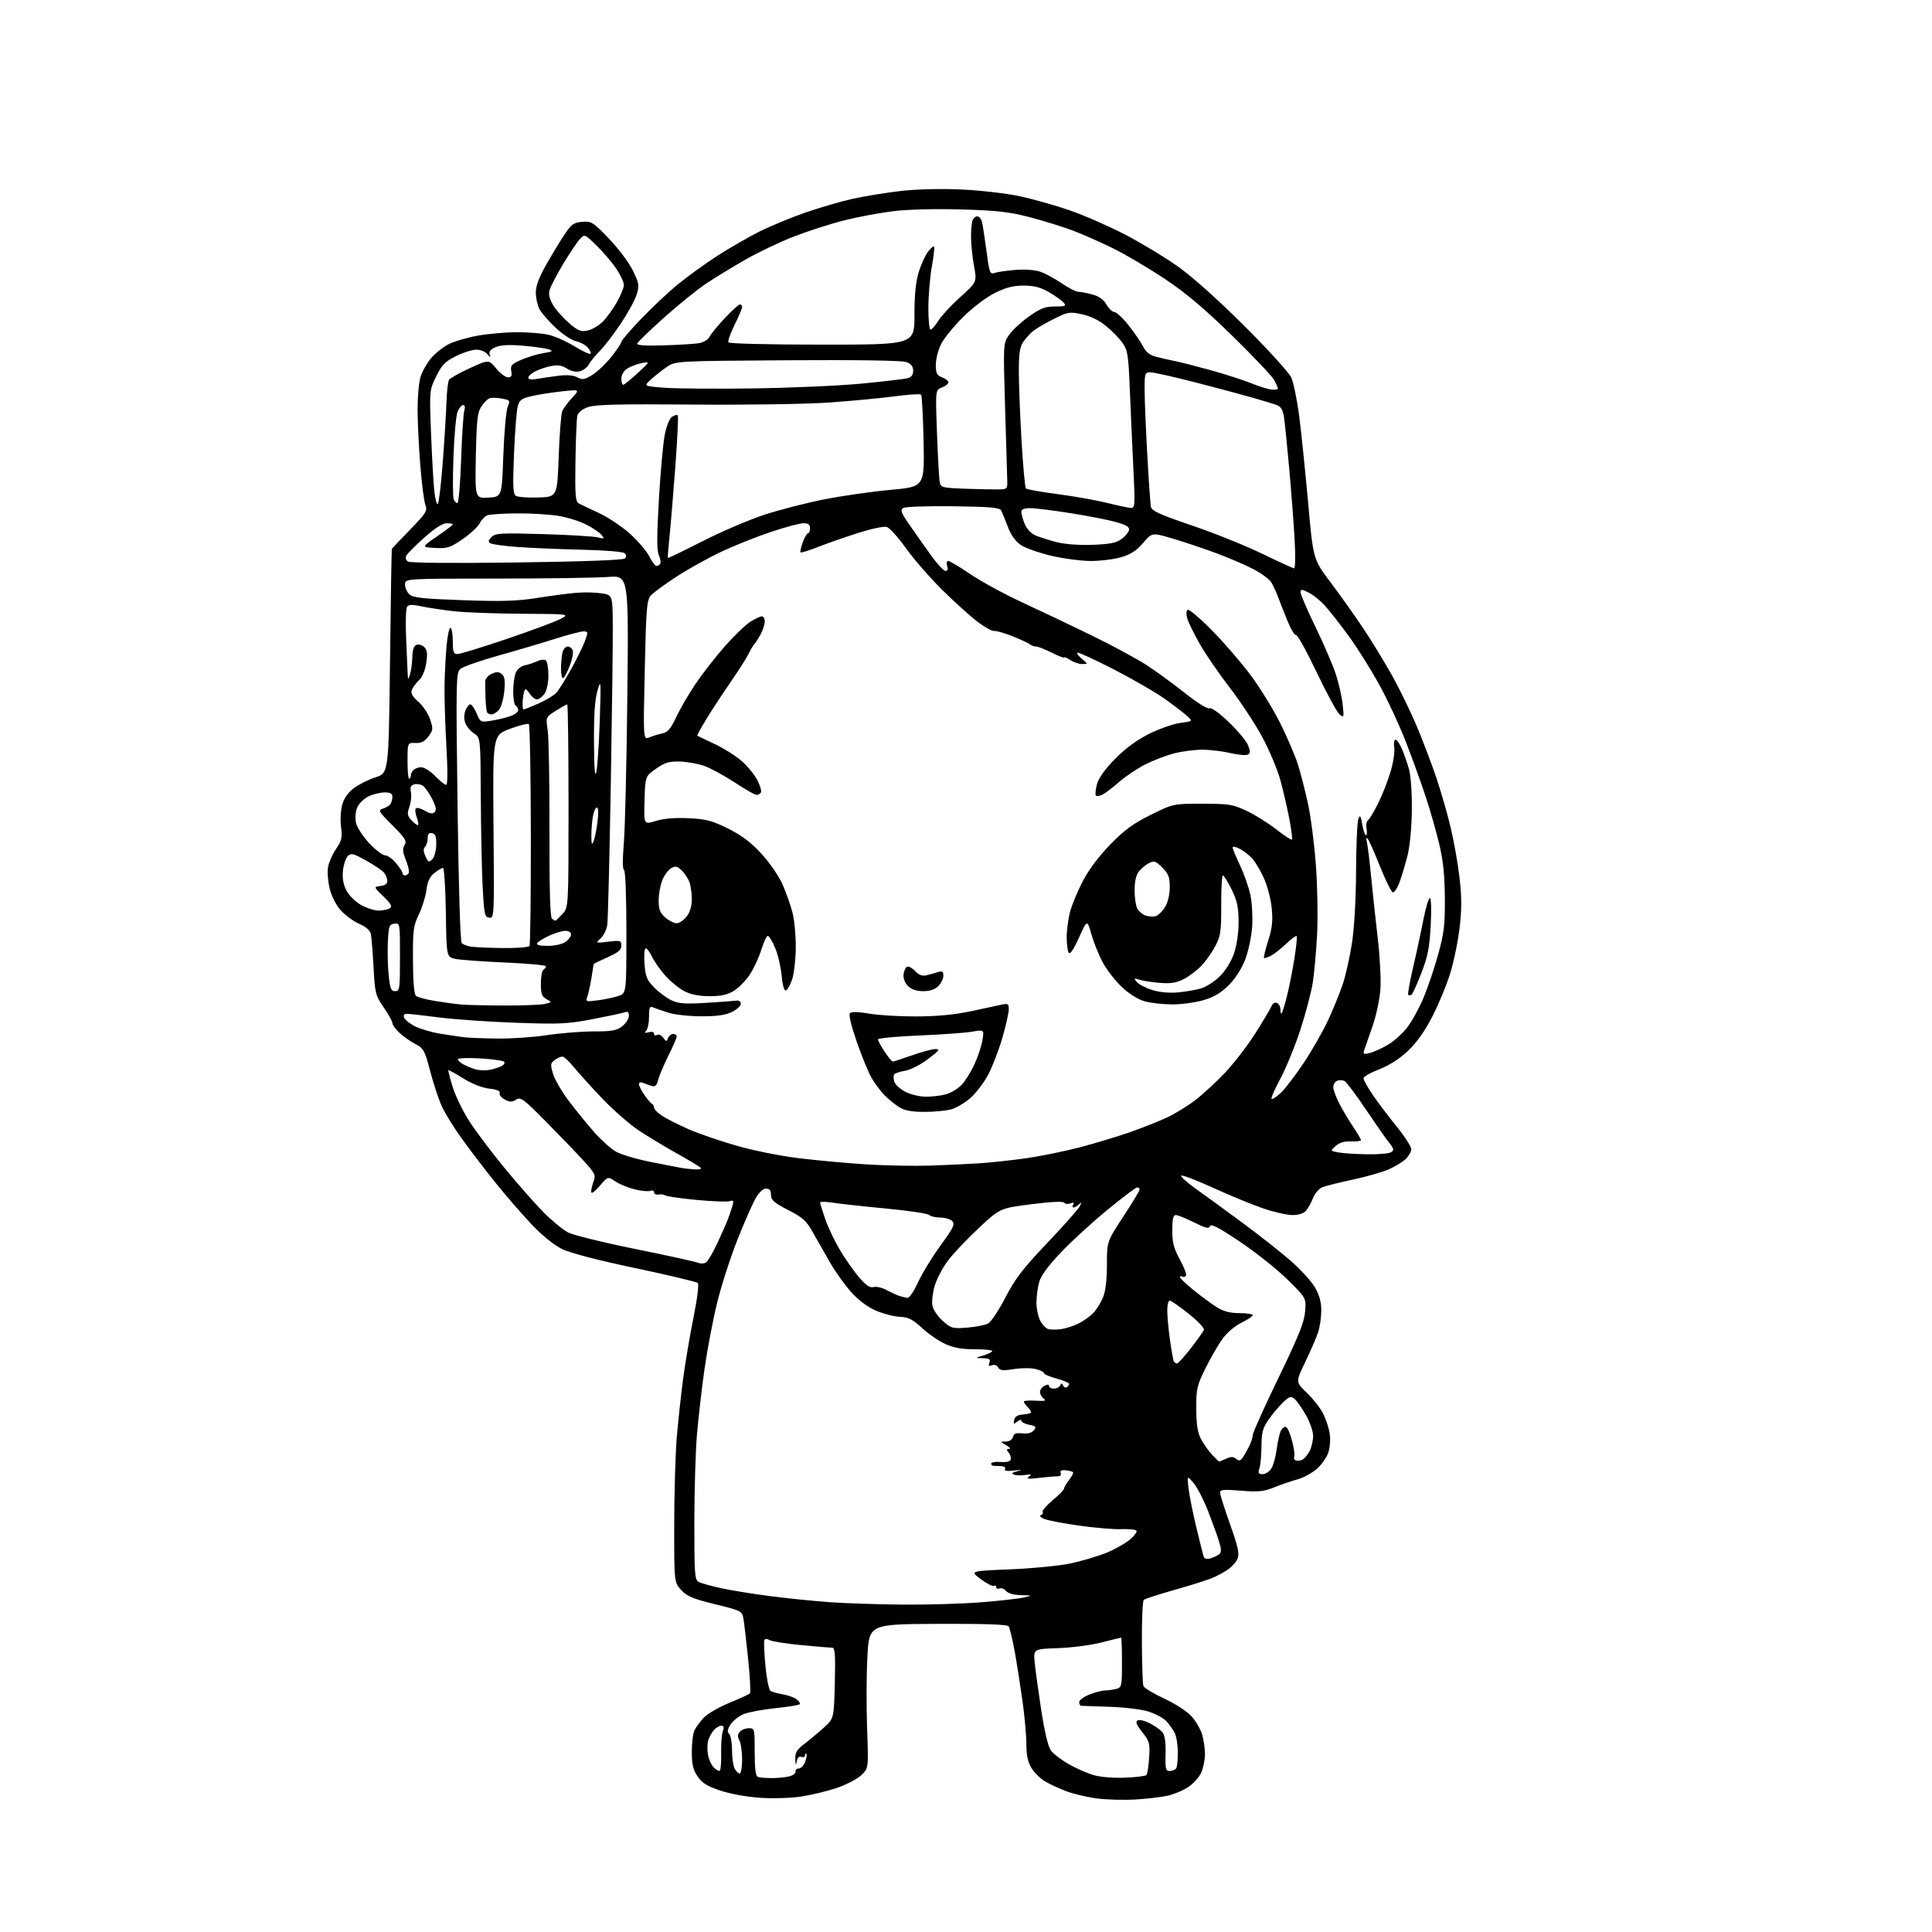 <?xml version="1.0" encoding="UTF-8" standalone="no"?>
<svg 
  version="1.1" 
  xmlns="http://www.w3.org/2000/svg" 
  xmlns:xlink="http://www.w3.org/1999/xlink" 
  xmlns:svg="http://www.w3.org/2000/svg"
  xmlns:rdf="http://www.w3.org/1999/02/22-rdf-syntax-ns#"
  xmlns:cc="http://creativecommons.org/ns#"
  xmlns:dc="http://purl.org/dc/elements/1.1/"
  viewBox="0 0 768 768"
  width="768"
  height="768"
>
<style>svg {background-color: white; }</style>"
<path stroke="none" fill="black" fill-rule="evenodd" d="M451.50,715.32C447.10,715.60 440.30,715.43 436.40,714.95C432.49,714.47 426.87,713.17 423.90,712.05C420.93,710.93 417.03,709.12 415.24,708.02C413.45,706.92 411.09,704.55 409.99,702.76C408.59,700.45 408.01,697.72 408.00,693.42C408.00,690.08 407.32,682.43 406.49,676.42C405.65,670.42 404.25,661.45 403.36,656.50C402.47,651.55 401.37,647.03 400.91,646.44C400.36,645.75 390.88,645.43 372.79,645.51C345.50,645.64 345.50,645.64 344.80,658.57C344.42,665.68 344.37,678.57 344.69,687.22C345.28,702.94 345.28,702.94 342.30,705.72C340.66,707.25 336.28,709.52 332.57,710.76C328.85,712.00 322.59,713.52 318.66,714.13C314.65,714.76 307.46,714.99 302.33,714.66C296.93,714.31 290.36,713.13 286.35,711.78C280.99,709.99 279.05,708.77 277.27,706.10C275.50,703.45 275.00,701.29 275.00,696.29C275.00,692.76 275.50,688.89 276.12,687.68C276.74,686.48 278.39,684.27 279.78,682.78C281.18,681.28 285.74,678.64 289.91,676.92C294.09,675.20 297.78,673.50 298.12,673.15C298.46,672.79 298.14,666.65 297.40,659.50C296.67,652.35 295.82,645.12 295.52,643.42C294.99,640.42 294.70,640.28 284.24,637.70C275.32,635.51 273.04,634.55 270.75,632.02C268.00,628.97 268.00,628.97 268.01,606.23C268.02,593.73 268.47,578.10 269.02,571.50C269.58,564.90 270.72,554.33 271.56,548.00C272.41,541.67 274.26,530.73 275.68,523.68C277.17,516.30 277.89,510.50 277.38,510.01C276.90,509.54 265.73,506.88 252.56,504.10C237.57,500.94 226.67,498.10 223.42,496.50C220.23,494.95 215.53,491.13 211.30,486.68C207.50,482.67 200.97,475.15 196.81,469.95C192.64,464.75 186.64,456.90 183.48,452.50C180.31,448.10 176.72,442.25 175.50,439.50C174.28,436.75 172.25,430.53 170.97,425.68C168.83,417.50 168.40,416.73 165.08,415.00C163.11,413.98 160.26,411.96 158.75,410.53C157.24,409.09 156.00,407.38 156.00,406.72C156.00,406.06 154.45,403.26 152.55,400.50C149.27,395.74 149.06,394.94 148.49,384.50C148.15,378.45 147.68,372.51 147.43,371.29C147.14,369.86 145.49,368.42 142.74,367.21C140.41,366.18 137.09,363.73 135.38,361.78C133.54,359.69 131.74,356.10 131.02,353.08C130.34,350.26 130.07,346.43 130.42,344.57C130.77,342.72 132.21,339.49 133.63,337.40C135.84,334.14 136.12,332.93 135.57,328.79C135.22,326.15 135.41,322.20 136.00,320.02C136.70,317.41 138.27,315.13 140.58,313.37C142.52,311.89 146.44,309.92 149.30,308.99C154.50,307.30 154.50,307.30 155.03,262.90C155.32,238.48 155.65,218.34 155.78,218.14C155.90,217.95 159.16,214.52 163.03,210.54C169.40,203.96 169.97,203.05 169.10,200.76C168.57,199.36 167.65,192.23 167.07,184.91C166.48,177.59 166.00,167.58 166.00,162.67C166.00,157.75 166.51,152.02 167.14,149.92C167.77,147.83 169.61,144.50 171.24,142.53C172.86,140.56 176.03,138.00 178.28,136.86C180.53,135.71 185.78,134.16 189.94,133.42C194.10,132.68 201.10,132.07 205.50,132.06C209.90,132.05 215.53,132.51 218.00,133.06C220.47,133.62 225.12,135.68 228.32,137.64C231.51,139.60 234.40,140.94 234.73,140.61C235.05,140.28 234.55,139.16 233.61,138.12C232.67,137.08 230.56,135.96 228.93,135.64C227.30,135.31 223.68,132.91 220.89,130.30C218.11,127.70 215.19,124.33 214.41,122.83C213.64,121.33 213.00,118.38 213.00,116.28C213.00,113.61 214.29,110.19 217.26,104.98C219.61,100.86 222.88,95.47 224.54,93.00C227.14,89.13 228.10,88.46 231.45,88.18C235.11,87.88 235.74,88.27 242.06,94.85C245.75,98.69 250.01,104.37 251.53,107.47C254.03,112.57 254.18,113.47 253.12,117.01C252.47,119.16 249.64,124.36 246.82,128.57C244.00,132.79 240.24,137.69 238.46,139.47C236.68,141.25 234.71,143.67 234.09,144.84C233.46,146.02 231.83,147.26 230.46,147.60C228.90,147.99 227.02,147.59 225.39,146.52C223.51,145.29 221.79,145.00 219.18,145.49C217.19,145.87 214.32,146.82 212.78,147.61C211.25,148.40 210.00,149.54 210.00,150.14C210.00,150.81 211.23,151.01 213.25,150.65C215.04,150.33 218.89,149.77 221.81,149.40C225.37,148.95 227.90,149.14 229.48,149.99C231.53,151.08 232.34,150.95 235.50,149.00C237.52,147.75 240.92,144.51 243.08,141.78C245.24,139.05 247.00,136.41 247.00,135.90C247.00,135.39 250.49,131.32 254.75,126.86C259.01,122.39 265.65,116.16 269.51,113.00C273.36,109.85 280.39,104.77 285.14,101.71C289.88,98.65 297.34,94.34 301.71,92.14C306.09,89.94 314.36,86.51 320.08,84.52C325.81,82.52 334.32,80.05 339.00,79.02C343.67,77.98 352.23,76.60 358.00,75.93C364.37,75.20 373.82,74.96 382.00,75.32C389.43,75.65 399.85,76.84 405.16,77.96C410.47,79.09 419.47,81.62 425.16,83.59C430.85,85.56 440.68,89.85 447.00,93.12C453.32,96.39 462.77,102.08 468.00,105.77C473.91,109.94 483.95,118.90 494.58,129.49C503.97,138.84 512.40,148.11 513.30,150.08C514.20,152.05 515.63,159.03 516.47,165.58C517.31,172.14 518.90,187.58 520.01,199.91C522.02,222.32 522.02,222.32 528.86,231.41C532.62,236.41 538.41,244.55 541.73,249.50C545.05,254.45 550.28,263.00 553.36,268.50C556.43,274.00 560.91,283.23 563.32,289.00C565.73,294.77 569.14,303.77 570.91,309.00C572.68,314.23 575.22,322.97 576.54,328.43C577.87,333.89 579.50,343.01 580.16,348.70C581.08,356.61 581.09,361.34 580.21,368.88C579.57,374.30 577.87,382.50 576.42,387.11C574.98,391.73 571.79,399.39 569.34,404.15C566.39,409.90 563.15,414.46 559.70,417.73C556.36,420.89 552.26,423.51 548.25,425.07C544.81,426.40 542.00,428.00 542.00,428.63C542.00,429.26 543.63,432.19 545.63,435.14C547.63,438.09 551.90,443.76 555.13,447.73C558.36,451.71 561.00,455.80 561.00,456.81C561.00,457.82 559.98,459.61 558.74,460.78C557.49,461.95 554.46,463.78 551.99,464.86C549.52,465.94 543.17,467.75 537.88,468.89C532.59,470.02 527.14,471.37 525.78,471.89C524.39,472.42 522.74,474.28 521.99,476.17C521.26,478.00 520.00,480.29 519.18,481.25C518.23,482.37 516.27,483.00 513.76,483.00C511.60,483.00 506.39,481.82 502.17,480.38C497.95,478.93 489.15,475.32 482.61,472.34C476.08,469.36 470.23,467.09 469.61,467.30C469.00,467.51 471.60,469.89 475.40,472.59C479.19,475.29 487.52,481.36 493.90,486.07C500.28,490.78 508.77,497.47 512.77,500.93C516.77,504.38 521.21,509.21 522.64,511.64C524.46,514.76 525.23,517.50 525.23,520.92C525.23,523.59 524.66,527.51 523.96,529.64C523.26,531.76 520.96,537.07 518.85,541.43C515.02,549.36 515.02,549.36 519.45,553.61C521.89,555.95 524.80,559.65 525.92,561.84C527.03,564.03 528.23,567.61 528.58,569.81C528.94,572.03 528.70,575.37 528.05,577.35C527.41,579.30 525.34,582.25 523.46,583.90C521.57,585.56 518.11,587.43 515.77,588.07C513.42,588.71 509.27,590.13 506.54,591.23C502.33,592.93 500.30,593.14 493.29,592.57C486.36,592.01 485.00,592.14 485.00,593.36C485.00,594.17 486.79,599.82 488.97,605.92C492.02,614.43 492.73,617.57 492.04,619.39C491.55,620.70 489.87,622.67 488.32,623.77C486.77,624.87 483.84,626.47 481.80,627.31C479.77,628.16 473.02,630.28 466.80,632.03C460.59,633.77 455.12,635.56 454.66,635.99C454.20,636.42 453.87,643.99 453.92,652.81C453.96,661.63 454.24,669.47 454.53,670.23C454.83,670.99 458.59,673.26 462.90,675.27C467.52,677.43 471.99,680.36 473.81,682.44C475.50,684.37 477.36,687.65 477.94,689.72C478.52,691.80 478.99,695.20 478.99,697.28C479.00,699.36 478.36,702.59 477.58,704.47C476.80,706.34 474.43,709.00 472.33,710.39C470.22,711.77 466.48,713.33 464.00,713.86C461.52,714.39 455.90,715.05 451.50,715.32zM307.00,706.82C309.48,706.81 312.62,706.47 314.00,706.06C315.38,705.66 316.39,704.80 316.25,704.16C316.11,703.52 316.69,703.00 317.52,703.00C318.36,703.00 319.50,701.81 320.05,700.36C320.60,698.91 320.82,697.49 320.53,697.19C320.24,696.90 320.00,697.18 320.00,697.80C320.00,698.43 319.36,698.69 318.58,698.39C317.66,698.04 317.00,698.67 316.72,700.17C316.37,701.97 316.24,701.77 316.14,699.29C316.03,696.69 316.70,695.55 319.67,693.29C321.68,691.76 325.17,688.85 327.42,686.82C331.50,683.15 331.50,683.15 331.85,669.07C332.12,657.78 331.93,655.00 330.85,655.00C330.11,655.00 324.61,654.53 318.62,653.97C312.64,653.40 306.94,652.50 305.95,651.98C304.75,651.33 304.04,651.37 303.80,652.11C303.60,652.71 303.82,657.31 304.29,662.34C304.77,667.36 305.67,671.80 306.31,672.19C306.94,672.58 309.11,673.18 311.14,673.52C313.16,673.86 315.64,674.75 316.66,675.49C317.67,676.23 318.21,677.12 317.87,677.47C317.52,677.81 313.13,678.52 308.10,679.04C303.08,679.56 297.43,680.63 295.56,681.41C293.69,682.19 291.38,684.02 290.43,685.47C289.13,687.45 288.99,688.39 289.85,689.25C290.48,689.88 291.00,692.81 291.00,695.77C291.00,698.72 291.47,702.00 292.04,703.07C292.60,704.13 293.50,705.00 294.04,705.00C294.57,705.00 295.00,702.50 295.00,699.43C295.00,696.37 294.52,692.97 293.93,691.87C293.15,690.42 293.19,689.48 294.05,688.44C294.71,687.65 296.31,687.00 297.62,687.00C299.96,687.00 300.00,687.17 300.00,696.42C300.00,703.01 300.37,705.98 301.25,706.34C301.94,706.62 304.52,706.83 307.00,706.82zM447.25,706.66C451.51,706.48 455.32,706.01 455.71,705.63C456.09,705.24 456.59,702.13 456.80,698.71C457.16,692.97 456.95,692.20 454.07,688.58C451.83,685.76 451.29,684.44 452.16,683.90C452.83,683.49 455.01,683.98 457.00,685.00C459.00,686.02 461.28,687.63 462.07,688.58C463.05,689.76 463.45,692.47 463.33,697.15C463.18,703.23 463.37,704.00 465.02,704.00C466.04,704.00 467.19,703.50 467.57,702.88C467.95,702.27 468.24,699.39 468.21,696.47C468.19,693.56 467.62,690.13 466.96,688.84C466.29,687.55 464.82,685.48 463.68,684.23C462.55,682.98 459.34,681.25 456.56,680.38C453.73,679.49 446.88,678.65 441.00,678.48C435.23,678.30 430.16,678.12 429.75,678.08C429.34,678.04 429.00,677.37 429.00,676.61C429.00,675.84 430.81,674.49 433.02,673.61C435.23,672.72 438.04,671.99 439.27,671.99C440.50,671.98 442.51,671.70 443.75,671.37C445.89,670.80 446.00,670.29 446.00,660.88C446.00,655.45 445.85,651.00 445.66,651.00C445.47,651.00 441.96,651.86 437.84,652.91C433.73,653.96 425.96,654.98 420.57,655.16C410.78,655.50 410.78,655.50 411.32,661.00C411.62,664.02 412.80,672.58 413.94,680.00C415.27,688.63 416.66,694.37 417.79,695.90C418.77,697.22 422.00,699.67 424.97,701.35C427.94,703.03 432.43,704.98 434.94,705.69C437.50,706.42 442.89,706.84 447.25,706.66zM285.99,704.00C286.45,704.00 286.76,700.96 286.67,697.25C286.58,693.54 286.87,689.49 287.32,688.25C287.92,686.59 287.76,686.00 286.72,686.00C285.95,686.00 284.62,686.79 283.77,687.75C282.93,688.71 281.92,690.55 281.52,691.84C281.13,693.12 281.10,695.70 281.44,697.55C281.79,699.41 282.77,701.63 283.61,702.47C284.45,703.31 285.52,704.00 285.99,704.00zM359.05,637.86C368.70,637.94 382.65,637.52 390.05,636.93C397.45,636.34 405.07,635.48 407.00,635.03C410.50,634.20 410.50,634.20 405.87,634.10C403.02,634.04 400.75,633.41 399.96,632.45C399.26,631.60 398.08,631.14 397.34,631.42C396.60,631.71 396.00,631.47 396.00,630.91C396.00,630.34 395.61,630.13 395.12,630.42C394.64,630.72 392.28,629.51 389.87,627.73C385.50,624.50 385.50,624.50 401.50,623.84C410.30,623.48 421.07,622.43 425.44,621.51C429.80,620.59 436.14,618.73 439.52,617.38C442.91,616.03 447.21,613.63 449.09,612.06C450.96,610.48 452.16,608.85 451.75,608.43C451.33,608.00 448.63,607.75 445.75,607.86C442.86,607.98 435.41,607.36 429.19,606.49C422.97,605.62 416.67,604.42 415.19,603.83C413.65,603.22 413.04,602.56 413.76,602.30C414.45,602.04 414.78,601.45 414.49,600.98C414.20,600.51 416.00,598.43 418.48,596.35C420.97,594.28 423.00,592.18 423.00,591.70C423.00,591.21 423.91,589.66 425.01,588.26C426.12,586.85 426.81,585.48 426.55,585.21C426.28,584.95 424.96,584.61 423.60,584.46C421.88,584.27 421.29,584.60 421.65,585.54C421.97,586.37 421.47,586.88 420.34,586.86C419.33,586.84 416.02,587.12 413.00,587.49C408.73,588.01 407.84,587.90 409.00,587.00C410.21,586.07 409.94,585.93 407.56,586.32C405.95,586.58 403.92,586.52 403.06,586.17C401.95,585.73 402.35,585.34 404.50,584.81C406.69,584.27 406.33,584.20 403.18,584.56C400.37,584.88 399.07,584.69 399.49,584.02C399.83,583.46 399.30,582.93 398.31,582.84C397.31,582.76 395.94,582.71 395.25,582.73C394.56,582.76 394.00,582.34 394.00,581.81C394.00,581.28 395.65,580.99 397.67,581.16C399.99,581.36 401.50,581.01 401.76,580.21C402.00,579.51 401.64,578.27 400.97,577.47C400.00,576.30 400.04,575.99 401.13,575.96C401.88,575.95 401.38,575.29 400.00,574.50C397.50,573.07 397.50,573.07 399.84,573.04C401.24,573.01 402.38,572.27 402.66,571.21C403.01,569.84 403.89,569.51 406.37,569.79C408.48,570.04 410.07,569.62 410.93,568.59C412.07,567.21 411.84,566.92 409.12,566.37C407.41,566.03 406.00,565.30 406.00,564.75C406.00,564.20 405.27,564.36 404.38,565.10C402.98,566.26 402.82,566.18 403.14,564.49C403.40,563.17 404.44,562.47 406.38,562.32C407.95,562.20 409.46,561.88 409.73,561.60C410.01,561.32 409.51,560.37 408.62,559.48C407.73,558.59 407.00,557.55 407.00,557.17C407.00,556.79 409.14,556.63 411.75,556.80C415.07,557.01 416.07,556.82 415.07,556.13C414.28,555.60 413.54,554.44 413.41,553.57C413.28,552.69 414.03,551.52 415.09,550.95C416.40,550.25 417.00,550.26 417.00,550.96C417.00,551.53 417.86,552.00 418.92,552.00C419.97,552.00 421.10,551.44 421.42,550.75C421.88,549.75 422.12,549.75 422.59,550.76C422.91,551.45 423.58,551.76 424.09,551.45C424.59,551.14 425.00,550.54 425.00,550.12C425.00,549.70 422.75,548.75 420.00,548.00C417.25,547.25 415.00,546.28 415.00,545.85C415.00,545.41 413.54,544.68 411.76,544.22C409.98,543.76 406.07,543.76 403.07,544.23C398.64,544.93 397.47,544.81 396.79,543.58C396.29,542.70 395.27,542.34 394.30,542.72C393.06,543.19 392.81,542.93 393.30,541.67C393.81,540.33 393.30,539.98 390.72,539.91C387.50,539.82 387.50,539.82 390.70,538.89C392.46,538.38 394.13,537.60 394.41,537.15C394.69,536.69 391.67,536.34 387.71,536.36C382.47,536.38 379.22,535.81 375.82,534.28C373.25,533.13 369.06,530.25 366.51,527.90C362.73,524.42 361.10,523.60 357.69,523.45C355.38,523.35 351.12,522.25 348.22,521.00C344.88,519.56 341.28,516.88 338.41,513.69C335.92,510.92 332.17,505.70 330.07,502.08C327.98,498.46 324.88,493.02 323.19,490.00C320.55,485.26 319.19,484.02 313.31,481.00C307.66,478.10 306.50,477.07 306.48,475.00C306.47,473.19 305.92,472.50 304.51,472.50C303.28,472.50 301.72,473.98 300.29,476.50C299.04,478.70 295.77,486.16 293.04,493.07C290.30,499.99 286.69,511.24 285.02,518.07C283.35,524.91 281.10,536.80 280.01,544.50C278.93,552.20 277.59,563.90 277.03,570.50C276.48,577.10 276.02,592.72 276.01,605.21C276.00,625.84 276.16,628.01 277.75,628.85C278.71,629.35 282.65,630.45 286.50,631.30C290.35,632.15 299.12,633.57 306.00,634.47C312.88,635.37 323.68,636.46 330.00,636.91C336.32,637.35 349.40,637.78 359.05,637.86zM481.25,619.45C482.49,619.07 484.03,618.33 484.68,617.81C485.59,617.09 485.56,615.89 484.57,612.68C483.86,610.38 481.87,604.90 480.15,600.50C478.43,596.10 475.86,591.15 474.45,589.50C471.87,586.50 471.87,586.50 472.44,591.50C472.75,594.25 474.14,601.23 475.52,607.00C476.90,612.77 478.25,618.09 478.51,618.82C478.83,619.68 479.77,619.90 481.25,619.45zM501.91,586.00C503.03,586.00 504.60,584.99 505.38,583.75C506.17,582.51 507.13,579.02 507.52,576.00C507.91,572.98 508.66,569.69 509.18,568.69C509.71,567.69 510.62,567.04 511.22,567.24C511.81,567.44 512.91,569.98 513.65,572.89C514.40,575.80 514.77,578.56 514.49,579.02C514.20,579.48 514.38,580.12 514.89,580.43C515.40,580.75 516.55,580.73 517.45,580.38C518.34,580.04 519.73,578.48 520.54,576.93C521.34,575.37 522.00,572.61 521.99,570.80C521.99,568.98 520.68,565.23 519.09,562.45C517.49,559.67 515.46,556.79 514.56,556.05C513.15,554.88 512.53,555.08 509.98,557.52C508.36,559.07 505.79,562.14 504.27,564.33C501.95,567.68 501.49,569.40 501.45,574.91C501.42,578.54 501.06,582.51 500.63,583.75C500.00,585.60 500.23,586.00 501.91,586.00zM484.64,581.00C484.79,581.00 486.04,580.48 487.42,579.85C489.32,578.99 490.28,578.99 491.34,579.87C492.40,580.75 492.97,580.73 493.74,579.76C494.30,579.07 495.48,577.06 496.38,575.30C497.27,573.54 498.00,571.35 498.00,570.44C498.00,569.53 502.58,559.33 508.18,547.78C516.21,531.20 518.45,525.65 518.80,521.40C519.25,516.02 519.25,516.02 511.87,508.71C507.82,504.70 499.33,497.93 493.02,493.69C484.54,487.98 481.40,486.34 481.02,487.40C480.60,488.55 479.36,488.27 474.65,485.92C471.44,484.31 468.18,483.00 467.40,483.00C466.35,483.00 466.00,484.53 466.00,489.10C466.00,493.99 466.59,496.27 469.01,500.67C470.67,503.69 471.76,506.58 471.44,507.10C471.12,507.61 470.44,507.77 469.93,507.46C469.42,507.14 469.02,507.25 469.05,507.69C469.07,508.14 471.60,510.52 474.66,513.00C477.73,515.48 481.87,518.51 483.87,519.74C486.42,521.32 489.06,521.99 492.75,521.99C495.64,522.00 498.00,522.36 498.00,522.80C498.00,523.24 495.99,524.58 493.52,525.78C490.94,527.03 487.75,529.75 485.96,532.21C484.27,534.55 481.22,539.83 479.19,543.93C475.79,550.81 475.50,552.07 475.54,559.95C475.56,566.24 476.05,569.43 477.40,572.00C478.41,573.92 480.39,576.74 481.80,578.25C483.22,579.76 484.49,581.00 484.64,581.00zM467.90,542.00C468.33,542.00 470.80,539.26 473.40,535.92C476.00,532.57 478.33,529.30 478.59,528.64C478.84,527.98 476.10,525.09 472.49,522.22C468.89,519.35 465.51,517.00 464.97,517.00C464.44,517.00 464.00,518.77 464.00,520.93C464.00,523.09 464.49,528.37 465.09,532.66C465.68,536.96 466.38,540.81 466.64,541.23C466.91,541.66 467.47,542.00 467.90,542.00zM421.95,528.33C423.85,528.06 427.00,527.01 428.95,526.01C430.90,525.01 433.49,523.13 434.70,521.83C435.91,520.54 437.60,517.81 438.45,515.77C439.47,513.34 440.01,508.87 440.02,502.78C440.03,493.50 440.03,493.50 446.52,483.63C450.08,478.20 453.00,473.37 453.00,472.88C453.00,472.40 452.58,472.00 452.06,472.00C451.55,472.00 446.26,475.98 440.31,480.85C434.37,485.72 426.04,493.33 421.82,497.77C416.65,503.20 413.79,507.08 413.08,509.67C412.49,511.77 412.01,515.43 412.01,517.80C412.00,520.16 412.67,523.39 413.49,524.97C414.30,526.55 415.77,528.07 416.74,528.34C417.71,528.61 420.05,528.60 421.95,528.33zM384.50,527.75C387.88,527.48 391.61,526.74 392.78,526.12C393.96,525.49 397.05,520.85 399.65,515.81C403.53,508.30 406.53,504.39 416.24,494.16C422.77,487.30 428.58,480.74 429.17,479.59C430.05,477.87 430.01,477.72 428.92,478.75C428.20,479.44 427.21,480.00 426.74,480.00C426.27,480.00 426.21,479.47 426.61,478.83C427.10,478.02 426.76,477.88 425.49,478.36C424.49,478.75 423.39,478.63 423.06,478.09C422.67,477.47 417.94,477.69 409.98,478.70C397.50,480.29 397.50,480.29 389.03,488.21C384.38,492.57 378.87,498.39 376.80,501.15C374.73,503.90 372.36,508.40 371.55,511.14C370.74,513.88 370.34,517.44 370.66,519.07C370.99,520.69 372.85,523.42 374.80,525.13C378.14,528.06 378.72,528.22 384.50,527.75zM360.79,515.90C361.50,515.96 363.36,513.19 364.93,509.75C366.49,506.31 370.50,499.74 373.85,495.14C379.05,488.00 379.73,486.59 378.54,485.39C377.77,484.63 375.63,484.00 373.77,484.00C371.92,484.00 369.93,483.53 369.37,482.97C368.80,482.40 361.17,481.26 352.42,480.43C343.66,479.60 334.14,478.56 331.25,478.11C328.36,477.67 326.00,477.61 326.00,477.99C326.00,478.38 326.91,481.34 328.03,484.58C329.14,487.83 331.81,493.41 333.94,496.99C336.08,500.57 339.51,505.45 341.56,507.83C344.31,511.01 345.82,512.02 347.30,511.63C348.40,511.34 350.70,511.87 352.40,512.80C354.11,513.73 356.40,514.79 357.50,515.15C358.60,515.51 360.08,515.85 360.79,515.90zM280.81,501.71C281.53,501.13 283.47,497.78 285.11,494.27C286.75,490.75 288.57,486.67 289.15,485.19C289.74,483.71 290.59,481.24 291.05,479.70C291.78,477.26 291.65,476.98 290.06,477.48C289.06,477.80 283.17,477.58 276.97,477.00C270.77,476.41 265.21,475.62 264.60,475.24C264.00,474.86 262.71,474.68 261.75,474.84C260.79,475.00 260.00,474.60 260.00,473.96C260.00,473.31 259.31,473.05 258.46,473.38C257.61,473.70 254.80,473.43 252.21,472.78C249.62,472.12 246.19,470.70 244.58,469.61C241.66,467.62 241.66,467.62 238.33,471.48C236.21,473.93 235.00,474.75 235.00,473.73C235.00,472.85 235.45,470.95 236.00,469.50C236.90,467.13 236.49,466.32 231.78,461.19C228.91,458.06 222.20,451.09 216.86,445.69C208.02,436.75 206.98,435.99 205.14,437.14C203.51,438.16 202.65,438.15 200.64,437.08C199.28,436.35 198.37,435.19 198.63,434.51C198.95,433.68 197.60,433.10 194.50,432.75C191.67,432.43 187.71,430.87 184.20,428.70C181.07,426.75 178.38,425.28 178.24,425.43C178.09,425.58 178.88,428.63 179.99,432.22C181.10,435.81 184.18,442.07 186.83,446.12C189.49,450.18 195.74,458.45 200.72,464.50C205.70,470.55 212.54,478.31 215.92,481.75C219.30,485.18 223.78,488.87 225.87,489.94C227.97,491.00 239.84,493.93 252.25,496.44C264.67,498.95 275.88,501.40 277.16,501.88C278.64,502.44 279.98,502.38 280.81,501.71zM276.45,464.86C278.20,464.94 279.02,464.64 278.45,464.12C277.93,463.63 273.68,461.09 269.00,458.47C264.32,455.85 257.56,451.77 253.97,449.40C250.38,447.03 243.85,441.33 239.47,436.74C235.09,432.15 229.97,426.50 228.11,424.20C226.24,421.89 224.19,420.00 223.55,420.00C222.91,420.00 221.53,420.62 220.50,421.38C218.80,422.62 218.73,423.17 219.85,426.88C220.52,429.15 223.35,433.99 226.12,437.65C228.89,441.31 233.42,446.88 236.20,450.04C238.97,453.19 242.88,456.69 244.89,457.82C246.90,458.94 253.03,460.77 258.52,461.87C264.01,462.97 269.62,464.06 271.00,464.30C272.38,464.53 274.83,464.79 276.45,464.86zM369.50,463.35C375.55,463.15 384.32,462.74 389.00,462.45C393.68,462.15 402.23,461.23 408.00,460.41C413.77,459.58 423.49,457.59 429.58,455.99C435.67,454.38 444.62,451.67 449.46,449.96C454.29,448.25 460.78,445.68 463.88,444.24C466.97,442.80 471.98,439.73 475.00,437.43C478.02,435.13 483.43,430.15 487.01,426.37C490.59,422.59 496.08,415.44 499.20,410.48C502.33,405.53 505.17,400.72 505.52,399.80C505.88,398.88 506.80,398.37 507.58,398.67C508.36,398.97 509.00,400.14 509.00,401.27C509.00,402.41 509.21,403.12 509.47,402.86C509.73,402.60 510.64,399.65 511.50,396.30C512.36,392.95 513.71,386.24 514.49,381.39C515.27,376.55 515.70,372.37 515.44,372.11C515.18,371.84 513.28,373.24 511.23,375.20C509.18,377.16 506.45,379.30 505.16,379.96C503.88,380.62 502.66,380.99 502.45,380.79C502.25,380.58 503.00,377.51 504.12,373.96C505.72,368.91 506.03,366.08 505.53,361.00C505.19,357.43 503.77,352.03 502.39,349.00C501.01,345.98 498.90,342.45 497.69,341.16C496.49,339.87 494.26,338.17 492.75,337.38C491.24,336.59 490.00,336.37 490.00,336.88C490.00,337.40 491.34,340.64 492.97,344.10C494.60,347.55 496.45,352.86 497.08,355.91C497.72,358.95 498.01,364.61 497.74,368.47C497.47,372.34 496.24,378.16 495.00,381.41C493.59,385.07 491.11,388.94 488.45,391.61C485.32,394.73 482.57,396.36 478.33,397.60C475.12,398.53 469.57,399.28 466.00,399.27C462.43,399.26 457.53,398.72 455.13,398.06C452.45,397.32 448.95,395.16 446.05,392.45C443.46,390.03 440.05,385.67 438.47,382.77C436.89,379.87 434.82,374.80 433.89,371.50C432.18,365.50 432.18,365.50 428.90,372.75C426.76,377.47 425.34,379.56 424.82,378.75C424.39,378.06 424.03,375.25 424.03,372.50C424.03,369.75 424.64,365.20 425.39,362.39C426.13,359.58 428.45,354.04 430.52,350.09C432.86,345.63 437.02,340.12 441.43,335.61C446.99,329.92 450.50,327.35 457.45,323.91C466.35,319.50 466.35,319.50 477.92,319.50C488.51,319.50 490.01,319.74 495.50,322.30C498.80,323.85 504.11,327.16 507.31,329.67C510.50,332.17 513.32,334.02 513.57,333.76C513.82,333.51 513.35,329.80 512.53,325.50C511.71,321.21 510.10,314.28 508.96,310.10C507.82,305.92 504.59,298.23 501.78,293.00C498.97,287.77 493.15,278.94 488.85,273.37C484.56,267.80 479.17,259.96 476.90,255.94C474.62,251.92 472.39,247.37 471.95,245.83C471.47,244.15 471.55,242.78 472.14,242.41C472.68,242.08 477.05,245.78 481.84,250.65C486.63,255.52 493.56,263.55 497.24,268.50C500.92,273.45 506.18,282.00 508.92,287.50C511.66,293.00 514.80,300.31 515.90,303.75C516.99,307.18 518.82,314.28 519.95,319.51C521.09,324.74 522.51,335.88 523.11,344.26C523.72,352.64 523.92,364.90 523.57,371.50C523.22,378.10 522.45,386.65 521.86,390.50C521.27,394.35 519.03,402.87 516.89,409.43C514.74,415.98 511.17,424.71 508.96,428.81C506.75,432.91 505.18,436.51 505.48,436.81C505.78,437.11 507.43,436.04 509.15,434.43C510.86,432.82 514.96,427.45 518.26,422.50C521.55,417.55 525.92,409.90 527.97,405.50C530.01,401.10 532.66,394.57 533.84,391.00C535.02,387.43 536.66,380.00 537.49,374.50C538.37,368.59 539.02,356.94 539.06,346.00C539.11,335.82 539.51,326.60 539.97,325.50C540.66,323.85 540.93,324.25 541.53,327.75C541.93,330.09 542.59,332.00 542.99,332.00C543.39,332.00 543.50,330.83 543.22,329.39C542.95,327.96 543.18,326.50 543.73,326.14C544.29,325.79 546.10,322.80 547.75,319.50C549.41,316.20 551.65,310.54 552.73,306.92C553.82,303.30 554.49,298.91 554.24,297.17C553.98,295.43 554.21,294.00 554.73,294.00C555.26,294.00 556.42,295.69 557.31,297.75C558.20,299.81 559.48,303.52 560.15,306.00C560.84,308.53 561.31,315.62 561.23,322.19C561.14,329.12 560.44,336.45 559.49,340.19C558.61,343.66 557.17,348.43 556.30,350.78C555.42,353.14 554.22,354.91 553.63,354.71C553.04,354.51 550.73,349.80 548.50,344.23C546.27,338.67 544.07,333.75 543.60,333.31C543.13,332.86 543.00,333.40 543.31,334.50C543.62,335.60 544.37,341.68 544.99,348.00C545.60,354.32 546.81,365.55 547.68,372.94C548.56,380.37 549.02,389.55 548.72,393.48C548.43,397.39 547.00,403.95 545.56,408.05C544.11,412.15 542.65,416.35 542.31,417.40C541.77,419.06 542.05,419.21 544.53,418.58C546.09,418.19 549.33,416.72 551.73,415.31C554.13,413.90 557.62,410.76 559.47,408.33C561.33,405.90 564.24,400.57 565.94,396.49C567.64,392.41 570.25,384.67 571.73,379.28C574.04,370.93 574.42,367.67 574.35,357.00C574.29,347.89 573.68,342.06 572.11,335.50C570.93,330.55 568.56,322.23 566.84,317.00C565.13,311.77 561.55,301.88 558.89,295.00C556.22,288.12 551.30,277.57 547.94,271.55C544.59,265.53 539.19,256.98 535.93,252.55C532.68,248.12 528.56,242.86 526.76,240.85C524.97,238.85 522.04,236.47 520.25,235.58C517.37,234.14 517.00,234.12 517.00,235.48C517.00,236.32 519.67,242.52 522.94,249.26C526.21,255.99 529.84,264.43 531.01,268.00C532.17,271.57 533.40,276.98 533.73,280.00C534.30,285.23 534.24,285.43 532.50,284.00C531.50,283.18 527.39,275.60 523.36,267.18C519.34,258.75 515.65,252.10 515.16,252.40C514.68,252.70 513.14,250.15 511.75,246.72C510.36,243.30 508.64,238.93 507.92,237.00C507.21,235.07 506.02,232.54 505.28,231.37C504.53,230.20 501.36,227.88 498.21,226.23C495.07,224.57 488.23,221.64 483.00,219.72C477.77,217.80 470.00,215.21 465.73,213.96C457.95,211.69 457.95,211.69 454.42,215.83C451.84,218.84 449.49,220.37 445.76,221.48C442.94,222.32 437.51,223.00 433.69,223.00C429.87,223.00 422.77,222.07 417.91,220.93C413.05,219.78 407.61,217.86 405.81,216.65C403.68,215.22 401.89,212.73 400.66,209.48C399.62,206.74 398.43,203.82 398.02,203.00C397.41,201.76 394.07,201.46 378.89,201.25C368.57,201.11 359.85,201.42 359.02,201.95C357.80,202.74 358.22,203.87 361.58,208.70C363.79,211.89 367.60,217.29 370.05,220.70C372.50,224.10 375.09,226.92 375.82,226.95C376.69,226.98 376.92,226.32 376.50,225.00C376.13,223.83 376.32,223.00 376.96,223.00C377.56,223.00 381.53,225.37 385.78,228.27C390.03,231.16 399.34,236.22 406.47,239.52C413.60,242.81 426.00,248.71 434.02,252.63C442.04,256.55 451.73,261.77 455.55,264.23C459.37,266.69 466.28,271.72 470.90,275.40C475.81,279.31 479.90,281.87 480.74,281.55C481.61,281.21 484.66,283.39 488.49,287.07C491.97,290.41 495.38,294.50 496.07,296.16C497.06,298.55 497.06,299.34 496.09,299.94C495.41,300.36 492.30,300.10 489.18,299.37C486.06,298.63 481.01,298.02 477.96,298.02C474.91,298.01 469.85,298.67 466.70,299.49C463.56,300.31 458.40,302.29 455.24,303.88C452.08,305.48 447.48,308.57 445.00,310.74C442.52,312.91 439.51,315.21 438.31,315.85C437.11,316.48 435.89,316.62 435.60,316.16C435.31,315.69 435.54,313.64 436.10,311.60C436.76,309.23 439.35,305.63 443.31,301.62C447.44,297.43 451.94,294.13 456.84,291.69C460.88,289.69 466.43,287.75 469.18,287.38C474.18,286.72 474.18,286.72 471.84,284.57C470.55,283.39 466.54,280.32 462.91,277.74C459.29,275.16 450.12,269.87 442.54,265.98C434.96,262.09 428.52,259.15 428.24,259.43C427.95,259.72 428.79,260.85 430.11,261.94C432.50,263.93 432.50,263.93 430.21,263.97C428.96,263.99 426.82,263.27 425.46,262.38C424.11,261.50 423.00,261.03 423.00,261.34C423.00,261.66 420.80,260.81 418.10,259.46C415.41,258.11 412.58,257.00 411.80,257.00C411.03,257.00 409.97,256.62 409.45,256.16C408.93,255.69 405.80,254.24 402.50,252.92C399.20,251.61 395.90,250.67 395.17,250.83C394.44,250.99 391.46,249.32 388.54,247.12C385.62,244.91 379.24,239.15 374.36,234.30C369.49,229.46 363.02,222.01 360.00,217.76C356.98,213.50 353.58,209.76 352.45,209.45C351.32,209.14 346.14,210.25 340.95,211.91C335.75,213.58 328.61,216.08 325.08,217.47C321.54,218.85 318.47,219.80 318.24,219.57C318.00,219.34 318.40,217.54 319.11,215.57C319.82,213.61 320.76,212.00 321.20,212.00C321.64,212.00 322.00,211.10 322.00,210.00C322.00,208.51 321.33,208.00 319.38,208.00C317.93,208.00 312.15,209.54 306.53,211.42C300.90,213.30 292.07,216.82 286.90,219.24C281.73,221.67 273.68,226.13 269.00,229.17C264.32,232.21 259.69,235.61 258.71,236.73C257.11,238.54 256.84,241.77 256.30,266.43C255.68,294.10 255.68,294.10 258.09,293.12C259.42,292.58 261.75,291.87 263.27,291.54C265.45,291.08 266.62,289.72 268.72,285.22C270.18,282.08 273.60,276.18 276.30,272.13C279.01,268.08 284.31,261.26 288.07,256.98C291.84,252.71 296.46,248.26 298.33,247.10C300.20,245.95 302.25,245.00 302.87,245.00C303.49,245.00 304.00,245.94 304.00,247.10C304.00,248.25 303.21,250.61 302.25,252.35C301.29,254.08 300.23,255.72 299.89,256.00C299.55,256.27 298.48,258.07 297.51,260.00C296.54,261.93 293.36,266.93 290.44,271.12C287.53,275.31 283.28,281.77 281.01,285.48C278.74,289.19 277.02,292.32 277.19,292.45C277.36,292.57 280.43,294.04 284.00,295.71C287.57,297.38 292.43,300.43 294.78,302.48C297.14,304.54 299.97,307.98 301.07,310.14C302.17,312.30 302.81,314.50 302.48,315.03C302.15,315.57 301.37,316.00 300.75,316.00C300.13,316.00 296.21,313.77 292.06,311.04C287.90,308.31 282.48,305.36 280.00,304.48C277.52,303.59 273.15,302.81 270.27,302.73C265.95,302.61 264.31,303.11 260.77,305.59C256.50,308.59 256.50,308.59 256.21,318.21C255.93,327.83 255.93,327.83 260.71,326.34C263.89,325.36 268.25,324.99 273.69,325.25C280.66,325.58 282.99,326.18 289.33,329.32C294.71,331.98 298.40,334.74 302.57,339.25C305.81,342.75 309.53,348.12 311.04,351.49C312.52,354.80 314.34,359.98 315.08,363.00C315.83,366.02 316.39,372.32 316.33,377.00C316.27,381.68 315.61,387.27 314.86,389.42C314.11,391.58 313.00,393.51 312.40,393.71C311.71,393.93 311.07,391.69 310.71,387.75C310.38,384.28 309.21,379.31 308.09,376.72C306.98,374.12 305.69,372.00 305.22,372.00C304.75,372.00 303.55,374.59 302.56,377.75C301.56,380.91 299.46,385.37 297.89,387.66C296.31,389.95 293.51,392.76 291.65,393.91C289.17,395.44 286.61,396.00 282.09,396.00C277.97,396.00 274.66,395.36 272.14,394.07C270.06,393.01 266.69,390.29 264.64,388.03C262.60,385.76 260.18,382.36 259.28,380.46C258.37,378.56 257.21,377.00 256.69,377.00C256.17,377.00 255.95,379.64 256.19,383.01C256.57,388.17 257.10,389.51 259.97,392.47C261.81,394.37 264.90,396.68 266.84,397.60C269.73,398.96 272.19,399.16 280.43,398.66C285.97,398.33 291.40,397.93 292.50,397.78C293.73,397.61 294.50,398.07 294.50,399.00C294.50,399.82 292.93,401.29 291.00,402.25C288.48,403.51 285.08,404.00 278.91,404.00C274.18,404.00 268.33,403.38 265.91,402.62C263.48,401.86 260.71,400.91 259.75,400.51C258.24,399.88 258.00,400.39 258.00,404.19C258.00,406.62 257.49,409.11 256.86,409.74C256.00,410.60 256.25,410.75 257.86,410.33C259.15,409.99 260.00,410.23 260.00,410.94C260.00,411.59 260.52,411.80 261.15,411.41C261.79,411.01 262.90,411.51 263.62,412.50C264.83,414.15 265.00,414.16 265.58,412.65C265.93,411.74 266.84,411.00 267.61,411.00C268.37,411.00 269.00,411.46 269.00,412.02C269.00,412.59 267.49,416.08 265.64,419.77C263.80,423.47 261.98,427.78 261.60,429.35C261.10,431.42 260.44,432.07 259.20,431.72C258.27,431.45 256.71,430.90 255.75,430.51C254.65,430.06 254.00,430.24 254.00,430.99C254.00,431.65 255.00,433.61 256.21,435.35C257.43,437.08 258.78,438.65 259.21,438.83C259.65,439.02 260.01,439.69 260.01,440.33C260.02,440.98 261.50,442.45 263.30,443.62C265.11,444.79 269.79,447.15 273.70,448.87C277.62,450.59 286.17,453.53 292.70,455.41C299.53,457.38 310.31,459.53 318.04,460.46C325.44,461.35 337.57,462.45 345.00,462.90C352.43,463.34 363.45,463.54 369.50,463.35zM543.50,458.85C547.90,458.92 552.17,458.55 552.98,458.03C554.25,457.23 554.14,456.69 552.23,454.30C551.01,452.76 546.83,446.78 542.94,441.01C539.06,435.24 535.27,430.17 534.53,429.76C533.78,429.34 532.46,429.27 531.59,429.61C530.71,429.94 530.00,431.08 530.00,432.14C530.00,433.20 531.10,436.19 532.45,438.78C533.79,441.38 536.26,445.52 537.94,448.00C539.62,450.48 540.99,452.81 541.00,453.20C541.00,453.58 539.23,453.82 537.06,453.74C534.39,453.63 532.42,454.21 530.95,455.54C528.77,457.50 528.77,457.50 532.14,458.12C533.99,458.46 539.10,458.79 543.50,458.85zM367.50,441.99C362.43,441.99 359.67,441.48 357.50,440.14C355.85,439.12 353.22,437.00 351.66,435.42C350.10,433.84 347.77,430.73 346.49,428.52C345.21,426.31 342.54,419.81 340.55,414.08C338.29,407.54 337.30,403.30 337.89,402.71C338.48,402.12 341.34,402.20 345.54,402.93C349.23,403.58 357.71,404.08 364.37,404.05C372.56,404.01 379.59,403.34 386.00,401.97C391.23,400.86 396.74,399.68 398.25,399.35C400.68,398.82 401.00,399.04 401.00,401.26C401.00,402.65 399.85,407.75 398.44,412.61C397.03,417.47 394.48,424.08 392.76,427.30C391.04,430.52 387.84,434.69 385.64,436.58C383.43,438.47 380.03,440.45 378.07,441.00C376.10,441.54 371.35,441.99 367.50,441.99zM368.00,435.95C370.48,435.97 374.10,435.54 376.06,435.00C378.01,434.46 380.80,432.77 382.25,431.26C383.70,429.74 386.02,426.02 387.40,423.00C388.78,419.98 390.20,415.65 390.56,413.39C391.21,409.29 391.21,409.29 386.36,410.12C383.68,410.58 374.19,411.26 365.25,411.63C356.31,412.00 349.00,412.70 349.00,413.17C349.00,413.65 350.18,415.83 351.63,418.02C353.08,420.21 354.54,422.00 354.88,422.00C355.22,421.99 358.65,420.88 362.50,419.52C366.35,418.16 370.56,417.03 371.85,417.02C373.81,417.00 373.31,417.67 368.85,421.03C365.83,423.30 361.86,425.31 359.73,425.66C357.65,425.99 355.71,426.66 355.41,427.14C355.11,427.62 355.16,428.92 355.51,430.02C355.86,431.12 357.80,432.90 359.82,433.97C361.84,435.04 365.52,435.93 368.00,435.95zM194.50,425.31C196.15,425.01 198.34,424.32 199.36,423.79C200.38,423.25 200.83,422.46 200.36,422.03C199.89,421.60 195.56,421.01 190.75,420.73C185.94,420.45 182.00,420.61 182.00,421.08C182.00,421.55 182.99,422.46 184.19,423.10C185.40,423.75 187.53,424.63 188.94,425.06C190.35,425.49 192.85,425.60 194.50,425.31zM197.50,412.84C203.00,412.92 211.96,412.32 217.41,411.49C222.86,410.67 231.24,410.00 236.03,410.00C243.32,410.00 245.16,409.66 247.37,407.93C248.81,406.79 250.00,404.94 250.00,403.82C250.00,402.42 249.53,401.97 248.49,402.36C247.67,402.68 241.93,403.91 235.74,405.10C225.60,407.04 222.59,407.19 205.00,406.56C194.28,406.18 180.55,405.23 174.50,404.44C168.45,403.66 162.73,403.01 161.78,403.01C160.64,403.00 160.26,403.52 160.65,404.54C160.98,405.39 162.92,406.94 164.98,407.99C167.03,409.03 171.58,410.36 175.10,410.93C178.62,411.50 182.85,412.13 184.50,412.33C186.15,412.54 192.00,412.77 197.50,412.84zM200.50,399.71C207.65,399.74 214.85,399.46 216.50,399.09C219.48,398.42 219.49,398.41 217.25,397.17C215.39,396.15 215.00,395.08 215.00,391.02C215.00,388.33 215.45,385.84 216.00,385.50C216.55,385.16 217.00,384.53 217.00,384.10C217.00,383.66 209.69,383.00 200.75,382.61C191.81,382.23 182.93,381.58 181.00,381.17C177.50,380.42 177.50,380.42 177.23,362.71C177.08,352.97 176.57,345.00 176.11,345.00C175.65,345.00 174.11,345.91 172.69,347.03C170.81,348.51 169.95,350.34 169.51,353.78C169.18,356.37 167.83,360.75 166.50,363.50C164.32,368.04 164.10,369.75 164.16,381.72C164.20,390.44 164.62,395.27 165.38,395.90C166.02,396.43 169.45,397.34 173.02,397.92C176.58,398.50 181.30,399.14 183.50,399.32C185.70,399.51 193.35,399.69 200.50,399.71zM237.75,397.63C240.55,397.26 244.22,396.47 245.92,395.88C249.00,394.80 249.00,394.80 249.00,370.49C249.00,356.09 248.61,346.03 248.05,345.83C247.46,345.63 247.44,341.54 247.99,335.00C248.47,329.23 249.10,302.95 249.38,276.61C249.90,228.71 249.90,228.71 241.70,229.35C237.19,229.70 217.19,229.99 197.25,229.99C161.00,230.00 161.00,230.00 161.00,232.35C161.00,233.63 161.80,235.41 162.78,236.30C164.22,237.60 168.22,238.03 184.03,238.59C199.50,239.14 205.55,238.95 213.50,237.70C219.00,236.83 225.97,235.91 229.00,235.65C232.03,235.38 236.53,235.47 239.00,235.84C243.50,236.51 243.50,236.51 243.59,248.51C243.65,255.10 243.28,283.90 242.79,312.50C242.29,341.10 241.67,365.96 241.40,367.75C241.13,369.54 239.96,371.89 238.80,372.98C236.68,374.94 236.68,374.94 241.84,374.33C246.67,373.76 247.00,373.86 247.00,375.92C247.00,377.61 245.76,378.66 241.50,380.54C238.47,381.88 236.00,383.09 235.99,383.24C235.99,383.38 235.58,385.98 235.07,389.00C234.57,392.02 233.82,395.36 233.41,396.40C232.72,398.17 233.03,398.25 237.75,397.63zM561.07,395.45C560.64,395.72 560.06,395.73 559.79,395.46C559.52,395.19 560.38,390.36 561.69,384.73C563.01,379.11 564.85,370.56 565.78,365.75C566.72,360.94 567.89,357.00 568.39,357.00C568.92,357.00 569.06,361.58 568.73,367.83C568.26,376.69 567.59,380.14 565.01,386.81C563.28,391.29 561.51,395.18 561.07,395.45zM468.00,394.51C471.02,394.25 475.22,393.55 477.31,392.95C479.41,392.36 482.85,390.15 484.94,388.06C487.25,385.75 489.48,382.12 490.58,378.87C491.68,375.60 492.38,370.70 492.36,366.34C492.33,360.62 491.78,358.06 489.59,353.59C488.08,350.52 486.53,348.00 486.13,348.00C485.73,348.00 485.42,353.29 485.45,359.75C485.49,370.21 485.24,371.99 483.14,376.00C481.85,378.48 479.37,382.00 477.64,383.84C475.91,385.67 472.76,388.07 470.63,389.17C467.67,390.69 465.43,391.06 461.13,390.72C458.03,390.48 454.38,389.91 453.00,389.47C450.74,388.73 450.63,388.82 451.88,390.33C452.64,391.26 455.34,392.68 457.88,393.50C460.73,394.41 464.61,394.80 468.00,394.51zM157.08,394.00C158.88,394.00 159.00,393.15 159.00,380.43C159.00,366.93 158.99,366.86 156.75,367.18C154.70,367.47 154.47,368.12 154.18,374.50C154.00,378.35 154.15,384.31 154.51,387.75C155.06,393.02 155.46,394.00 157.08,394.00zM367.00,394.00C364.29,394.00 362.33,393.33 360.94,391.94C359.66,390.66 359.00,388.89 359.19,387.27C359.36,385.83 360.02,384.48 360.66,384.27C361.30,384.06 362.74,384.87 363.85,386.07C365.25,387.57 366.61,388.08 368.19,387.71C369.46,387.41 371.51,386.85 372.75,386.46C374.59,385.89 375.00,386.15 375.00,387.88C375.00,389.05 374.10,390.90 373.00,392.00C371.67,393.33 369.67,394.00 367.00,394.00zM199.69,376.86C205.36,376.94 210.15,376.57 210.48,376.03C210.81,375.50 211.05,355.60 211.02,331.81C210.99,308.02 210.63,288.25 210.23,287.87C209.83,287.50 206.43,288.33 202.68,289.73C195.87,292.28 195.87,292.28 196.18,328.68C196.50,364.59 196.47,365.07 194.50,364.79C192.67,364.53 192.45,363.49 191.88,353.00C191.54,346.68 191.20,330.64 191.13,317.37C191.00,293.23 191.00,293.23 188.46,291.56C187.06,290.65 185.49,288.79 184.98,287.45C184.40,285.93 184.41,284.05 185.00,282.50C185.52,281.12 186.41,280.00 186.96,280.00C187.52,280.00 188.65,281.62 189.47,283.59C190.94,287.10 191.07,287.17 195.24,286.51C197.58,286.14 200.96,285.34 202.75,284.72C204.54,284.10 206.00,283.04 206.00,282.36C206.00,281.68 205.55,280.84 205.00,280.50C204.45,280.16 204.00,277.69 204.00,275.01C204.00,272.32 204.43,268.99 204.96,267.59C205.57,266.01 206.98,264.83 208.71,264.45C210.25,264.12 212.47,263.38 213.65,262.80C214.84,262.23 216.30,262.07 216.90,262.44C217.51,262.81 218.00,265.47 218.00,268.34C218.00,271.44 217.37,274.46 216.44,275.78C215.59,277.00 214.24,278.00 213.45,278.00C212.66,278.00 211.45,277.10 210.77,276.00C210.08,274.90 209.22,274.00 208.86,274.00C208.50,274.00 208.04,275.80 207.83,278.00C207.62,280.20 207.74,282.00 208.10,282.00C208.46,282.00 211.17,280.93 214.13,279.62C217.08,278.31 220.27,276.38 221.20,275.34C222.14,274.30 224.77,270.08 227.05,265.97C229.33,261.86 231.81,256.81 232.56,254.75C233.84,251.21 233.80,251.00 231.90,251.00C230.79,251.00 225.75,252.32 220.69,253.93C215.64,255.54 205.50,258.54 198.16,260.59C190.82,262.65 184.00,265.04 183.01,265.91C181.29,267.42 181.23,270.14 181.89,320.74C182.30,352.37 182.97,374.36 183.54,374.91C184.07,375.42 185.62,376.03 187.00,376.28C188.38,376.53 194.09,376.79 199.69,376.86zM217.72,376.00C220.48,376.00 223.51,375.33 224.78,374.44C226.00,373.59 227.00,372.24 227.00,371.44C227.00,370.61 226.05,370.01 224.75,370.02C223.51,370.03 220.64,370.89 218.37,371.92C216.10,372.95 213.94,374.29 213.56,374.90C213.10,375.64 214.44,376.00 217.72,376.00zM268.98,367.00C270.01,367.00 271.79,365.81 272.93,364.37C274.29,362.63 275.00,360.27 275.00,357.43C275.00,355.07 274.57,351.99 274.04,350.61C273.51,349.22 272.15,347.15 271.02,346.02C269.34,344.34 268.57,344.16 266.89,345.06C265.76,345.66 264.16,347.78 263.33,349.75C262.51,351.72 261.83,355.39 261.83,357.90C261.83,361.59 262.34,362.89 264.47,364.73C265.92,365.98 267.95,367.00 268.98,367.00zM220.80,365.98C220.96,365.99 222.20,364.81 223.55,363.35C226.00,360.71 226.00,360.71 226.00,320.35C226.00,298.16 225.77,280.00 225.48,280.00C225.19,280.00 223.16,281.14 220.95,282.53C216.94,285.06 216.94,285.06 217.72,290.28C218.15,293.15 218.47,311.02 218.42,330.00C218.37,353.61 218.69,364.73 219.42,365.23C220.02,365.64 220.63,365.98 220.80,365.98zM459.31,364.21C460.35,363.94 462.06,362.32 463.10,360.61C464.26,358.69 464.99,355.64 465.00,352.67C465.00,348.65 464.50,347.35 462.03,344.87C459.43,342.28 458.77,342.05 456.78,343.07C455.52,343.71 453.72,345.19 452.77,346.37C451.63,347.78 451.04,350.30 451.02,353.82C451.01,356.74 451.48,360.03 452.07,361.12C452.65,362.22 454.10,363.47 455.28,363.91C456.46,364.34 458.28,364.48 459.31,364.21zM150.50,361.97C152.15,361.97 154.14,361.57 154.92,361.07C156.04,360.36 155.52,359.39 152.42,356.36C148.50,352.54 148.50,352.54 151.25,352.20C153.05,351.98 153.99,351.28 153.97,350.18C153.95,349.26 153.39,347.81 152.72,346.96C152.05,346.11 148.85,343.94 145.62,342.13C140.43,339.22 139.56,339.01 138.26,340.31C137.44,341.13 136.58,343.75 136.33,346.15C136.03,349.11 136.47,351.61 137.70,353.98C138.70,355.92 141.28,358.47 143.50,359.72C145.70,360.96 148.85,361.97 150.50,361.97zM160.94,348.00C161.46,348.00 162.14,347.58 162.46,347.07C162.78,346.55 162.28,344.24 161.36,341.94C160.05,338.67 159.93,337.34 160.83,335.91C161.81,334.33 161.14,333.24 156.01,328.09C150.44,322.51 150.20,322.07 152.28,321.42C153.50,321.04 154.83,320.23 155.23,319.62C155.64,319.00 155.98,317.71 155.98,316.75C156.00,315.46 155.19,315.00 152.90,315.00C151.20,315.00 148.31,315.71 146.49,316.57C144.67,317.44 142.65,319.42 142.00,321.00C141.30,322.68 141.11,325.20 141.52,327.10C141.91,328.88 144.27,332.51 146.75,335.17C149.24,337.83 152.07,340.00 153.05,340.00C154.02,340.00 155.99,341.38 157.41,343.08C158.83,344.77 160.00,346.57 160.00,347.08C160.00,347.58 160.42,348.00 160.94,348.00zM171.84,341.59C172.65,340.78 173.36,338.19 173.41,335.84C173.48,332.52 173.11,331.48 171.75,331.21C170.48,330.95 170.00,331.50 170.00,333.23C170.00,334.53 169.53,336.07 168.95,336.65C168.22,337.38 168.28,338.51 169.13,340.38C170.21,342.76 170.53,342.90 171.84,341.59zM235.97,334.41C236.44,333.26 237.13,329.78 237.52,326.66C237.96,323.13 237.86,321.00 237.25,321.00C236.70,321.00 235.98,322.69 235.64,324.75C235.30,326.81 235.05,330.30 235.07,332.50C235.12,335.69 235.30,336.07 235.97,334.41zM166.07,328.00C166.49,328.00 166.32,326.67 165.71,325.04C165.09,323.41 164.92,321.75 165.33,321.34C165.73,320.94 167.33,321.35 168.87,322.26C170.92,323.48 171.98,323.62 172.78,322.82C173.59,322.01 173.33,320.61 171.80,317.61C170.65,315.35 169.02,313.01 168.18,312.39C167.34,311.78 165.79,311.50 164.74,311.78C163.27,312.16 162.95,312.90 163.35,314.89C163.64,316.33 163.37,318.95 162.75,320.71C161.79,323.44 161.90,324.23 163.47,325.96C164.48,327.08 165.65,328.00 166.07,328.00zM177.35,312.00C177.96,312.00 178.00,306.42 177.45,296.75C176.98,288.36 176.64,277.68 176.70,273.00C176.76,268.32 177.13,261.02 177.52,256.76C177.90,252.50 178.62,249.26 179.11,249.57C179.60,249.87 180.00,252.34 180.00,255.06C180.00,259.20 180.30,260.00 181.85,260.00C182.87,260.00 191.65,257.31 201.36,254.02C211.07,250.73 220.70,247.15 222.76,246.07C226.50,244.09 226.50,244.09 207.50,243.98C197.05,243.92 184.90,243.47 180.50,242.98C176.10,242.49 170.28,241.62 167.56,241.04C163.76,240.23 162.43,240.28 161.80,241.25C161.34,241.94 161.18,247.45 161.43,253.50C161.68,259.55 161.96,265.85 162.04,267.50C162.20,270.46 162.21,270.46 163.00,268.00C163.44,266.62 163.85,263.57 163.90,261.22C163.97,258.31 164.51,256.74 165.58,256.33C166.45,256.00 167.83,256.40 168.66,257.23C169.81,258.38 169.99,259.87 169.44,263.54C169.00,266.48 167.87,269.17 166.54,270.43C165.33,271.57 164.05,273.31 163.69,274.29C163.22,275.57 163.99,276.93 166.34,278.99C168.16,280.59 170.25,283.73 170.99,285.98C172.23,289.73 172.17,290.29 170.28,292.78C168.75,294.80 167.42,295.46 165.11,295.35C162.00,295.21 162.00,295.21 162.00,302.77C162.00,306.93 162.34,310.00 162.75,309.58C163.16,309.17 163.43,308.53 163.34,308.17C163.24,307.80 163.64,306.94 164.21,306.25C164.78,305.56 166.23,305.00 167.43,305.00C168.63,305.00 171.13,306.57 173.00,308.50C174.87,310.43 176.82,312.00 177.35,312.00zM237.03,307.00C237.48,305.07 238.11,295.85 238.41,286.50C238.94,270.44 238.89,269.78 237.51,274.50C236.47,278.02 236.06,284.09 236.12,295.00C236.18,305.47 236.47,309.36 237.03,307.00zM195.40,284.00C194.70,284.00 193.91,283.66 193.65,283.24C193.39,282.82 193.09,280.23 193.00,277.49C192.90,274.74 192.86,271.70 192.91,270.73C192.96,269.75 194.11,268.45 195.47,267.83C197.36,266.97 198.30,267.00 199.47,267.97C200.64,268.94 200.87,270.55 200.45,274.84C200.15,277.93 199.18,281.25 198.30,282.22C197.41,283.20 196.11,284.00 195.40,284.00zM223.92,269.55C223.41,269.86 223.01,268.18 223.01,265.81C223.02,263.44 223.30,260.49 223.63,259.25C223.96,258.01 224.87,257.00 225.65,257.00C226.43,257.00 227.33,257.69 227.65,258.54C227.98,259.38 227.48,262.08 226.54,264.53C225.61,266.98 224.43,269.24 223.92,269.55zM514.40,225.91C514.91,225.96 515.01,221.03 514.62,214.25C514.25,207.79 513.28,195.07 512.46,186.00C511.65,176.93 510.71,167.78 510.39,165.68C509.98,163.02 509.15,161.62 507.65,161.06C506.47,160.61 502.12,159.28 498.00,158.10C493.88,156.92 483.55,154.16 475.05,151.97C466.55,149.79 458.56,148.00 457.30,148.00C455.13,148.00 455.00,148.38 455.00,154.75C455.00,158.46 455.47,170.04 456.05,180.50C456.62,190.95 457.28,200.40 457.51,201.50C457.85,203.10 461.12,204.58 473.71,208.85C482.40,211.79 494.90,216.82 501.50,220.01C508.10,223.21 513.90,225.86 514.40,225.91zM260.96,225.00C261.47,225.00 262.14,224.58 262.45,224.07C262.77,223.57 262.52,222.04 261.90,220.68C261.07,218.85 261.07,213.08 261.93,198.36C262.56,187.44 263.63,175.84 264.29,172.60C264.99,169.17 266.21,166.25 267.20,165.64C268.14,165.05 269.14,164.81 269.43,165.09C269.71,165.38 269.27,174.59 268.45,185.56C267.62,196.53 266.58,209.10 266.12,213.50C265.66,217.90 265.38,221.63 265.50,221.78C265.63,221.93 271.75,218.98 279.11,215.22C286.48,211.45 297.46,206.74 303.51,204.73C309.57,202.73 320.37,199.94 327.51,198.53C334.66,197.12 346.57,195.41 354.00,194.73C367.50,193.50 367.50,193.50 367.14,175.50C366.94,165.60 366.49,157.21 366.14,156.86C365.79,156.51 361.00,156.83 355.50,157.56C350.00,158.29 338.32,159.40 329.55,160.01C320.48,160.65 297.17,161.00 275.55,160.82C245.87,160.58 236.68,160.80 233.75,161.83C231.34,162.68 229.82,163.93 229.50,165.33C229.22,166.52 228.89,174.64 228.75,183.37C228.54,196.63 228.75,199.38 230.00,200.07C230.82,200.53 234.43,202.25 238.00,203.89C241.57,205.54 247.10,209.21 250.29,212.05C253.47,214.90 256.97,218.98 258.06,221.11C259.15,223.25 260.45,225.00 260.96,225.00zM205.44,223.59C231.61,223.24 247.76,222.64 248.39,222.01C249.07,221.33 249.06,220.66 248.34,219.94C247.72,219.32 240.73,218.74 231.39,218.52C222.65,218.32 211.16,217.84 205.85,217.45C200.54,217.06 195.63,216.39 194.94,215.96C193.96,215.36 194.07,214.79 195.39,213.47C196.92,211.94 199.03,211.82 215.80,212.31C226.08,212.62 235.85,213.20 237.50,213.60C240.27,214.27 240.39,214.19 239.06,212.58C238.27,211.63 235.51,209.77 232.92,208.46C230.34,207.15 225.36,205.62 221.86,205.05C218.36,204.48 211.00,204.04 205.50,204.08C200.00,204.11 194.69,204.46 193.70,204.85C192.71,205.24 191.35,206.67 190.67,208.03C190.00,209.39 186.95,212.21 183.91,214.31C178.91,217.75 177.84,218.09 172.93,217.81C167.50,217.50 167.50,217.50 173.75,213.21C177.19,210.85 180.00,208.72 180.00,208.46C180.00,208.21 178.89,208.00 177.54,208.00C175.96,208.00 172.81,210.02 168.79,213.60C165.33,216.68 162.11,219.88 161.63,220.72C161.07,221.71 161.25,222.57 162.13,223.20C162.98,223.79 179.36,223.94 205.44,223.59zM434.35,216.57C441.25,216.31 443.79,215.80 445.85,214.26C447.31,213.18 448.64,211.57 448.81,210.69C449.04,209.53 447.69,208.68 443.81,207.57C440.89,206.73 432.77,205.14 425.77,204.02C418.76,202.91 411.45,202.00 409.52,202.00C407.02,202.00 406.00,202.45 406.00,203.53C406.00,204.37 406.62,206.55 407.38,208.36C408.22,210.38 409.94,212.14 411.81,212.92C413.48,213.61 417.25,214.80 420.18,215.54C423.37,216.36 429.04,216.77 434.35,216.57zM449.39,201.89C451.21,202.00 451.26,201.33 450.53,186.25C450.11,177.59 449.48,163.53 449.13,155.00C448.56,141.00 448.27,139.19 446.20,136.28C444.94,134.50 441.98,131.48 439.63,129.56C436.91,127.32 433.46,125.65 430.10,124.93C425.11,123.86 424.53,123.96 418.67,126.90C415.28,128.61 411.59,130.79 410.47,131.75C409.35,132.71 407.66,134.61 406.72,135.97C405.40,137.87 405.00,140.57 405.00,147.55C405.00,152.55 405.48,164.94 406.07,175.07C406.66,185.21 407.45,193.81 407.82,194.18C408.20,194.55 413.90,195.57 420.50,196.43C427.10,197.30 435.88,198.86 440.00,199.89C444.12,200.93 448.35,201.83 449.39,201.89zM174.05,200.30C174.47,199.86 175.36,192.30 176.03,183.50C176.69,174.70 177.34,164.07 177.48,159.88C177.61,155.69 178.07,151.70 178.49,151.01C178.92,150.33 182.65,148.22 186.78,146.34C194.30,142.91 194.30,142.91 197.22,146.46C198.83,148.41 200.95,150.00 201.93,150.00C203.30,150.00 203.61,149.41 203.24,147.50C202.83,145.33 203.35,144.73 207.18,143.04C209.60,141.97 213.56,140.77 215.98,140.39C219.52,139.82 219.98,139.54 218.32,138.92C217.19,138.50 212.61,137.84 208.14,137.45C202.55,136.96 199.12,137.12 197.08,137.97C195.05,138.81 194.29,139.70 194.65,140.84C195.10,142.29 194.98,142.28 193.72,140.75C192.93,139.79 190.95,139.00 189.34,139.00C187.72,139.00 184.07,140.16 181.24,141.57C176.91,143.73 175.64,145.03 173.38,149.65C170.69,155.15 170.69,155.15 171.35,172.33C171.72,181.77 172.30,192.11 172.65,195.30C173.00,198.50 173.63,200.75 174.05,200.30zM181.82,200.00C182.31,200.00 182.98,192.24 183.30,182.75C183.63,173.26 184.20,164.49 184.56,163.25C184.98,161.84 184.81,161.00 184.09,161.00C183.46,161.00 182.47,162.24 181.87,163.75C181.28,165.26 180.55,173.32 180.26,181.66C179.96,190.00 179.99,197.54 180.33,198.41C180.66,199.29 181.34,200.00 181.82,200.00zM194.16,197.81C199.50,197.50 199.50,197.50 200.08,181.00C200.41,171.93 201.18,163.28 201.79,161.79C202.87,159.19 202.78,159.05 199.47,158.43C197.57,158.07 195.36,158.03 194.57,158.34C193.77,158.64 192.30,160.13 191.31,161.65C189.78,163.97 189.45,167.06 189.16,181.26C188.83,198.11 188.83,198.11 194.16,197.81zM214.00,197.76C221.50,197.50 221.50,197.50 222.09,181.50C222.41,172.70 223.04,164.60 223.48,163.50C223.93,162.40 225.69,160.00 227.39,158.16C230.50,154.82 230.50,154.82 223.67,155.54C219.92,155.93 214.55,156.76 211.74,157.38C207.33,158.36 206.53,158.92 205.81,161.51C205.35,163.15 204.69,171.63 204.33,180.34C203.79,193.40 203.93,196.34 205.09,197.10C205.87,197.60 209.88,197.90 214.00,197.76zM397.00,194.56C400.34,194.50 400.50,194.34 400.40,191.00C400.35,189.07 399.96,176.03 399.54,162.00C398.78,136.50 398.78,136.50 401.14,133.10C402.44,131.23 406.01,127.93 409.08,125.76C413.67,122.53 415.51,121.83 419.39,121.83C423.43,121.83 423.93,121.62 422.88,120.36C422.21,119.55 419.62,117.69 417.12,116.22C413.71,114.23 411.19,113.56 407.04,113.53C402.91,113.51 400.00,114.24 395.59,116.40C392.16,118.09 386.86,122.08 382.98,125.90C379.29,129.53 375.31,134.39 374.14,136.71C372.96,139.03 372.00,142.75 372.00,144.98C372.00,148.40 372.40,149.20 374.50,150.00C375.88,150.52 377.00,151.42 377.00,152.00C377.00,152.58 375.84,153.49 374.42,154.03C371.84,155.01 371.84,155.01 372.47,172.26C372.82,181.74 373.31,190.50 373.56,191.71C373.99,193.79 374.64,193.95 383.76,194.28C389.12,194.47 395.07,194.60 397.00,194.56zM299.50,154.40C314.35,154.19 333.64,153.34 342.37,152.50C351.11,151.66 359.32,150.71 360.62,150.38C362.31,149.96 363.00,149.08 363.00,147.37C363.00,145.67 362.21,144.65 360.33,143.94C358.63,143.29 341.51,143.03 313.08,143.21C268.50,143.50 268.50,143.50 265.00,145.91C263.07,147.24 260.23,149.49 258.68,150.91C255.85,153.50 255.85,153.50 264.18,154.14C268.75,154.49 284.65,154.61 299.50,154.40zM505.75,154.91C506.99,154.96 508.00,154.75 508.00,154.45C508.00,154.15 507.37,152.68 506.59,151.18C505.82,149.68 498.28,141.72 489.84,133.48C478.62,122.53 471.41,116.44 463.00,110.84C456.67,106.63 447.45,101.19 442.50,98.74C437.55,96.30 430.34,93.11 426.48,91.65C422.62,90.19 414.97,87.82 409.48,86.38C401.22,84.22 396.54,83.68 382.35,83.26C372.22,82.96 361.20,83.23 355.41,83.91C350.02,84.55 341.08,86.21 335.55,87.61C330.02,89.01 320.99,91.91 315.49,94.06C309.98,96.21 301.43,100.27 296.49,103.10C291.54,105.92 284.57,110.16 281.00,112.53C277.43,114.89 269.81,121.03 264.07,126.16C258.34,131.30 253.49,135.98 253.30,136.56C253.07,137.27 256.46,137.51 263.73,137.29C269.65,137.11 275.96,136.72 277.74,136.44C279.68,136.12 281.44,135.04 282.14,133.73C282.78,132.53 285.56,129.18 288.30,126.28C291.04,123.37 293.67,121.00 294.15,121.00C294.62,121.00 295.00,121.48 295.00,122.06C295.00,122.64 293.65,125.83 292.00,129.15C290.35,132.48 289.25,135.60 289.56,136.10C289.88,136.61 306.10,137.00 326.81,137.00C363.50,137.00 363.50,137.00 363.51,125.25C363.52,116.90 364.03,111.91 365.26,108.00C366.21,104.97 367.86,101.38 368.93,100.01C369.99,98.65 371.06,97.75 371.31,98.01C371.55,98.28 371.15,101.88 370.42,106.00C369.68,110.12 369.06,117.44 369.04,122.25C369.02,127.06 369.41,131.00 369.92,131.00C370.42,131.00 371.81,129.43 372.99,127.51C374.18,125.60 378.12,121.34 381.76,118.06C388.36,112.10 388.36,112.10 387.18,105.68C386.53,102.16 386.00,97.00 386.00,94.22C386.00,91.44 386.27,88.45 386.61,87.58C386.94,86.71 387.79,86.00 388.49,86.00C389.19,86.00 390.02,86.98 390.34,88.18C390.65,89.38 391.46,94.59 392.14,99.75C393.29,108.55 393.49,109.10 395.43,108.47C396.57,108.10 400.27,107.57 403.65,107.29C407.18,107.00 411.34,107.29 413.40,107.97C415.38,108.62 419.24,110.70 421.98,112.58C424.71,114.46 427.75,116.00 428.73,116.01C429.70,116.01 432.23,116.49 434.34,117.08C436.88,117.78 438.73,119.13 439.84,121.06C440.75,122.67 442.18,124.01 443.00,124.04C443.82,124.07 446.36,126.44 448.62,129.30C450.89,132.16 453.48,135.95 454.38,137.71C455.56,140.04 457.04,141.19 459.76,141.88C461.82,142.41 465.07,143.14 467.00,143.52C468.93,143.89 475.23,145.50 481.00,147.08C486.77,148.67 494.20,151.06 497.50,152.39C500.80,153.73 504.51,154.86 505.75,154.91zM247.75,152.96C248.16,152.94 250.75,150.84 253.50,148.30C258.50,143.68 258.50,143.68 255.05,144.35C253.16,144.72 250.57,145.71 249.30,146.54C247.92,147.44 247.00,149.04 247.00,150.52C247.00,151.89 247.34,152.98 247.75,152.96zM233.47,131.43C235.14,131.08 237.77,129.60 239.32,128.14C240.87,126.69 243.46,123.20 245.07,120.38C246.68,117.56 248.00,114.38 248.00,113.30C248.00,112.22 246.68,109.35 245.06,106.92C243.44,104.49 239.93,100.35 237.25,97.73C232.39,92.96 232.39,92.96 230.35,95.23C229.23,96.48 226.23,100.99 223.67,105.26C221.12,109.52 218.76,114.12 218.42,115.48C218.01,117.12 218.52,119.11 219.97,121.45C221.16,123.38 224.01,126.56 226.29,128.51C229.74,131.47 230.95,131.96 233.47,131.43z" />

</svg>